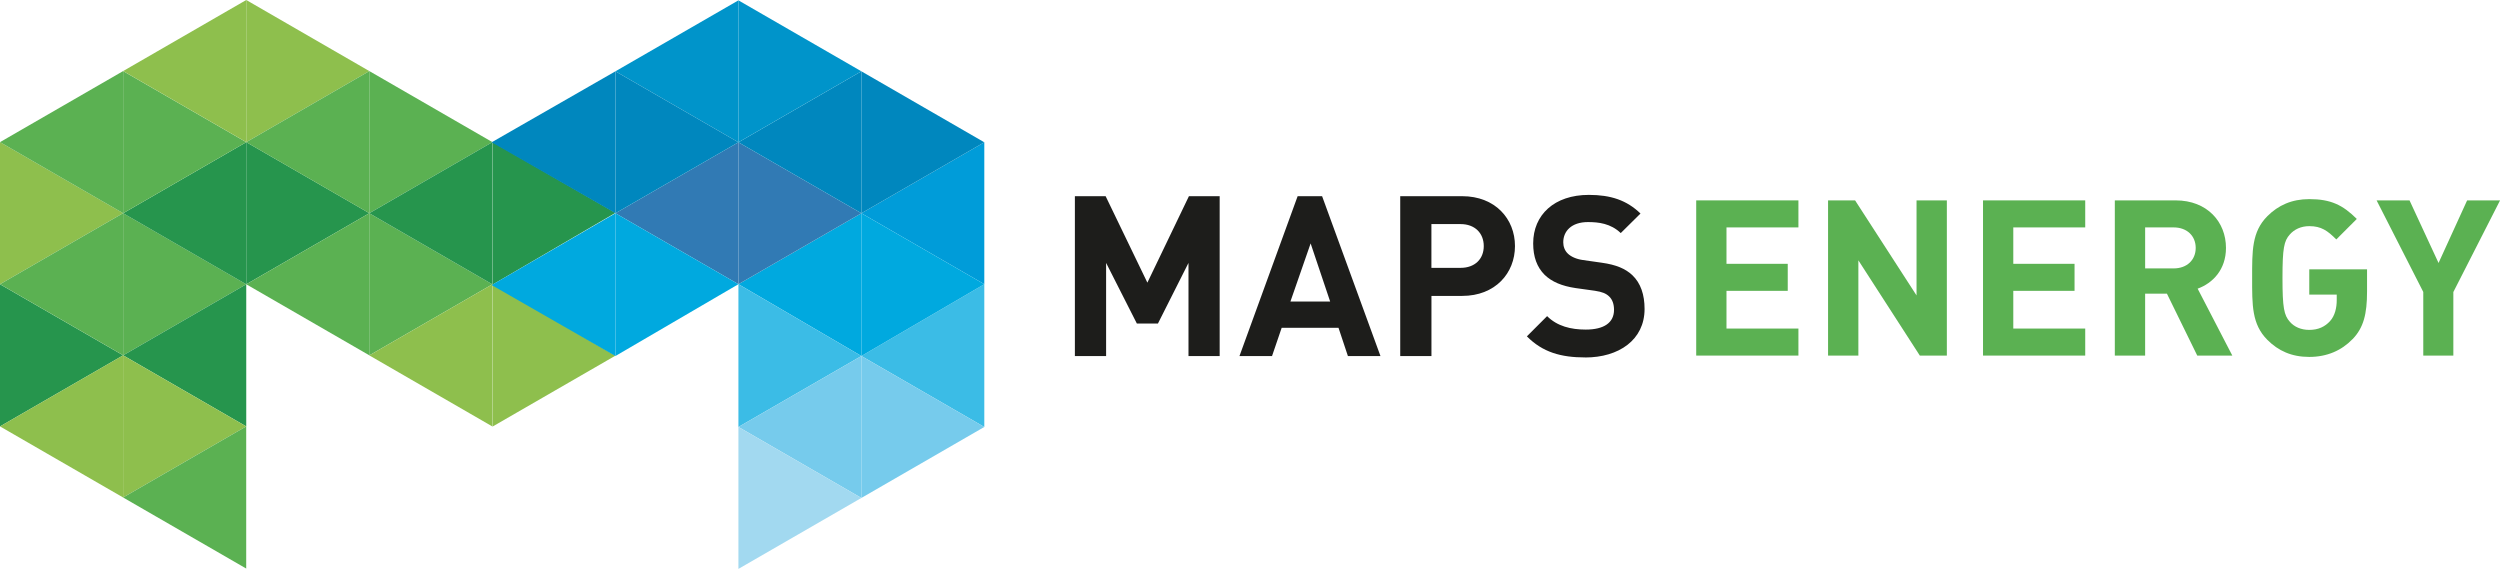 <svg xmlns="http://www.w3.org/2000/svg" id="Livello_1" viewBox="0 0 631.79 143.77"><defs><style>.cls-1{fill:#00a9df;}.cls-2{fill:#0094ca;}.cls-3{fill:#0087be;}.cls-4{fill:#009cd9;}.cls-5{fill:#8ebf4d;}.cls-6{fill:#317ab4;}.cls-7{fill:#1d1d1b;}.cls-8{fill:#a2d9f0;}.cls-9{fill:#26954d;}.cls-10{fill:#5bb152;}.cls-11{fill:#3bbce6;}.cls-12{fill:#76cbec;}</style></defs><polygon class="cls-10" points="31.12 53.88 31.12 89.8 62.23 71.84 31.12 53.88"></polygon><polygon class="cls-5" points="0 35.91 0 71.83 31.12 53.87 0 35.91"></polygon><polygon class="cls-9" points="0 71.84 0 107.76 31.12 89.8 0 71.84"></polygon><polygon class="cls-9" points="62.23 35.92 62.23 71.84 93.34 53.88 62.23 35.92"></polygon><polygon class="cls-9" points="62.23 71.85 62.23 35.93 31.12 53.89 62.23 71.85"></polygon><polygon class="cls-9" points="62.23 107.76 62.23 71.84 31.12 89.8 62.23 107.76"></polygon><polygon class="cls-10" points="31.12 89.79 31.12 53.87 0 71.83 31.12 89.79"></polygon><polygon class="cls-10" points="93.34 89.8 62.23 71.84 93.34 53.88 93.34 89.8"></polygon><polygon class="cls-5" points="31.11 125.72 31.11 89.8 0 107.76 31.11 125.72"></polygon><polygon class="cls-5" points="31.11 89.8 31.11 125.72 62.22 107.76 31.11 89.8"></polygon><polygon class="cls-10" points="62.22 143.68 62.22 107.76 31.11 125.72 62.22 143.68"></polygon><polygon class="cls-10" points="31.12 53.88 31.12 17.96 0 35.92 31.12 53.88"></polygon><polygon class="cls-5" points="62.23 0 62.23 35.93 93.34 17.97 62.23 0"></polygon><polygon class="cls-10" points="31.12 17.97 31.12 53.89 62.23 35.93 31.12 17.97"></polygon><polygon class="cls-10" points="93.34 53.89 93.34 17.97 62.23 35.93 93.34 53.89"></polygon><polygon class="cls-5" points="62.23 35.92 62.23 0 31.12 17.96 62.23 35.92"></polygon><polygon class="cls-10" points="93.33 17.96 124.44 35.92 93.33 53.88 93.33 17.96"></polygon><polygon class="cls-10" points="93.32 53.89 93.32 89.81 124.42 71.85 93.32 53.89"></polygon><polygon class="cls-5" points="124.42 107.77 124.42 71.85 93.32 89.81 124.42 107.77"></polygon><polygon class="cls-9" points="124.42 71.85 124.42 35.93 93.32 53.89 124.42 71.85"></polygon><polygon class="cls-5" points="124.46 71.74 155.53 89.88 124.46 107.81 124.46 71.74"></polygon><polygon class="cls-9" points="124.46 35.85 124.46 71.93 155.53 53.79 124.46 35.85"></polygon><g><polygon class="cls-1" points="155.53 89.98 155.53 53.9 124.25 72.04 155.53 89.98"></polygon><polygon class="cls-1" points="217.68 53.89 217.68 89.97 186.61 71.82 217.68 53.89"></polygon><polygon class="cls-4" points="248.75 35.96 248.75 71.82 217.68 53.89 248.75 35.96"></polygon><polygon class="cls-11" points="248.75 71.82 248.75 107.9 217.68 89.97 248.75 71.82"></polygon><polygon class="cls-6" points="186.61 35.96 186.61 71.82 155.53 53.89 186.61 35.96"></polygon><polygon class="cls-6" points="186.61 71.82 186.61 35.96 217.68 53.89 186.61 71.82"></polygon><polygon class="cls-11" points="186.61 107.9 186.61 71.82 217.68 89.97 186.61 107.9"></polygon><polygon class="cls-1" points="217.68 89.97 217.68 53.89 248.75 71.82 217.68 89.97"></polygon><polygon class="cls-1" points="155.53 89.97 186.61 71.82 155.53 53.89 155.53 89.97"></polygon><polygon class="cls-12" points="217.68 125.84 217.68 89.97 248.75 107.9 217.68 125.84"></polygon><polygon class="cls-12" points="217.68 89.97 217.68 125.84 186.61 107.9 217.68 89.97"></polygon><polygon class="cls-8" points="186.61 143.77 217.68 125.84 186.61 107.9 186.61 143.77"></polygon><polygon class="cls-3" points="217.68 53.89 217.68 18.02 248.75 35.96 217.68 53.89"></polygon><polygon class="cls-2" points="155.53 18.02 186.61 35.96 186.61 .09 155.53 18.02"></polygon><polygon class="cls-3" points="217.68 18.02 217.68 53.89 186.61 35.96 217.68 18.02"></polygon><polygon class="cls-3" points="155.53 53.89 155.53 18.02 186.61 35.96 155.53 53.89"></polygon><polygon class="cls-2" points="186.61 .09 186.61 35.96 217.68 18.02 186.61 .09"></polygon><polygon class="cls-3" points="155.53 18.02 124.25 35.96 155.53 53.89 155.53 18.02"></polygon></g><g><path class="cls-7" d="M300.35,89.99v-23.55l-7.72,15.32h-5.33l-7.77-15.32v23.55h-7.89V49.58h7.77l10.55,21.85,10.5-21.85h7.77v40.4h-7.89Z"></path><path class="cls-7" d="M340.64,89.99l-2.38-7.15h-14.36l-2.44,7.15h-8.23l14.7-40.4h6.19l14.75,40.4h-8.23Zm-9.42-28.49l-5.11,14.7h10.04l-4.94-14.7Z"></path><path class="cls-7" d="M369.52,74.78h-7.77v15.21h-7.89V49.58h15.66c8.34,0,13.34,5.73,13.34,12.6s-4.99,12.6-13.34,12.6Zm-.4-18.16h-7.38v11.07h7.38c3.58,0,5.85-2.21,5.85-5.5s-2.27-5.56-5.85-5.56Z"></path><path class="cls-7" d="M400.62,90.33c-6.13,0-10.78-1.31-14.75-5.33l5.11-5.11c2.55,2.55,6.02,3.4,9.76,3.4,4.65,0,7.15-1.76,7.15-4.99,0-1.42-.4-2.61-1.25-3.4-.79-.74-1.7-1.13-3.58-1.42l-4.88-.68c-3.46-.51-6.02-1.59-7.83-3.35-1.93-1.93-2.89-4.54-2.89-7.94,0-7.21,5.33-12.26,14.07-12.26,5.56,0,9.59,1.36,13.05,4.71l-4.99,4.94c-2.55-2.44-5.62-2.78-8.29-2.78-4.2,0-6.24,2.33-6.24,5.11,0,1.02,.34,2.1,1.19,2.89,.79,.74,2.1,1.36,3.75,1.59l4.77,.68c3.69,.51,6.01,1.53,7.72,3.12,2.16,2.04,3.12,4.99,3.12,8.57,0,7.83-6.53,12.26-14.98,12.26Z"></path></g><g><path class="cls-10" d="M428.66,89.86V50.64h25.83v6.83h-18.18v9.2h15.48v6.83h-15.48v9.53h18.18v6.83h-25.83Z"></path><path class="cls-10" d="M485.17,89.86l-15.53-24.07v24.07h-7.66V50.64h6.83l15.53,24.02v-24.02h7.66v39.22h-6.83Z"></path><path class="cls-10" d="M501.14,89.86V50.64h25.83v6.83h-18.18v9.2h15.48v6.83h-15.48v9.53h18.18v6.83h-25.83Z"></path><path class="cls-10" d="M555.28,89.86l-7.66-15.64h-5.51v15.64h-7.66V50.64h15.37c7.99,0,12.72,5.45,12.72,12.01,0,5.51-3.36,8.92-7.16,10.3l8.76,16.91h-8.87Zm-5.95-32.39h-7.22v10.36h7.22c3.36,0,5.56-2.15,5.56-5.18s-2.2-5.18-5.56-5.18Z"></path><path class="cls-10" d="M594.55,85.68c-2.81,2.92-6.5,4.52-10.96,4.52s-7.82-1.54-10.58-4.3c-3.97-3.97-3.86-8.87-3.86-15.64s-.11-11.68,3.86-15.64c2.75-2.75,6.17-4.3,10.58-4.3,5.45,0,8.48,1.49,12.01,5.01l-5.18,5.18c-2.2-2.2-3.8-3.36-6.83-3.36-2.09,0-3.8,.83-4.9,2.09-1.49,1.65-1.87,3.47-1.87,11.02s.39,9.42,1.87,11.07c1.1,1.27,2.81,2.04,4.9,2.04,2.31,0,3.97-.83,5.23-2.2,1.27-1.38,1.71-3.42,1.71-5.34v-1.38h-6.94v-6.39h14.6v5.62c0,5.67-.88,9.14-3.64,12.01Z"></path><path class="cls-10" d="M620,73.78v16.08h-7.6v-16.08l-11.79-23.13h8.32l7.33,15.81,7.22-15.81h8.32l-11.79,23.13Z"></path></g></svg>